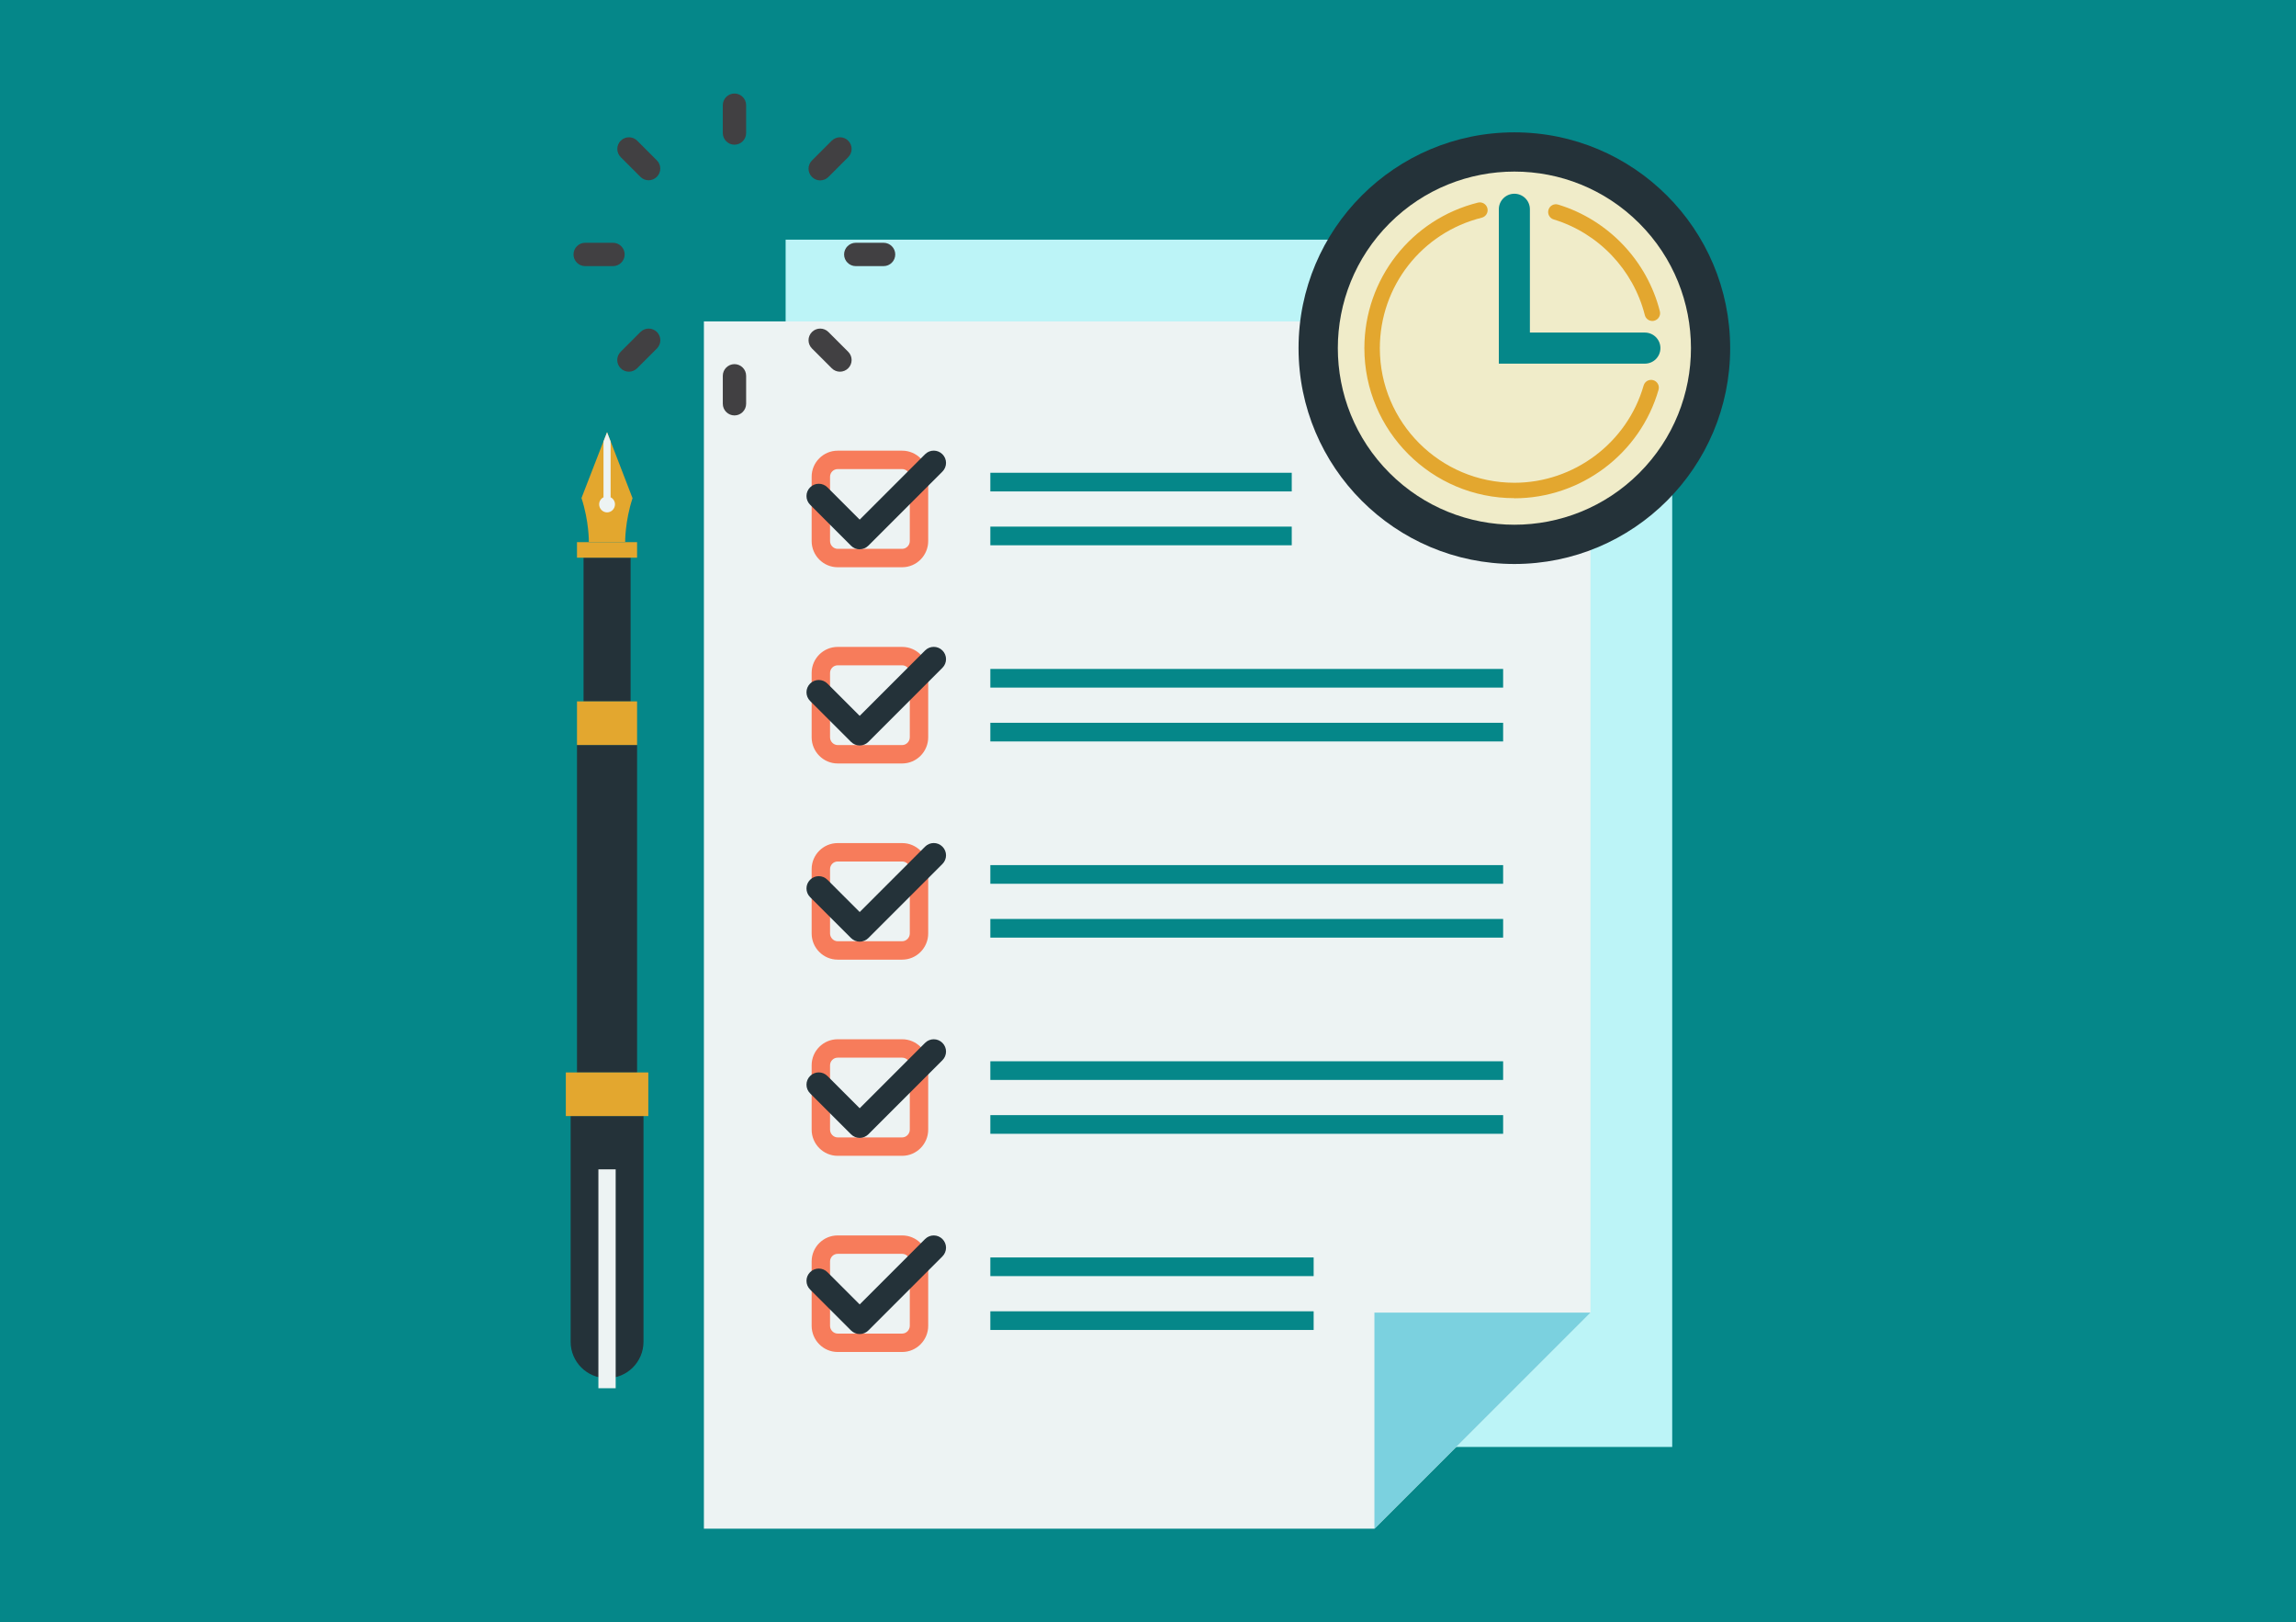 <?xml version="1.0" encoding="UTF-8"?><svg xmlns="http://www.w3.org/2000/svg" viewBox="0 0 368 260"><defs><style>.c{fill:#e3a72e;}.d{fill:#e3a72f;}.e{fill:#243239;}.f{fill:#f0ecc9;}.g{fill:#058789;}.h{fill:#edf3f3;}.i{fill:#f77c5b;}.j{fill:#bcf4f7;}.k{fill:#7bd1df;}.l{fill:#414042;}</style></defs><g id="a"><rect class="g" x="-10.21" y="-10.38" width="389.52" height="278.76"/></g><g id="b"><g><g><rect class="j" x="125.92" y="38.41" width="142.1" height="193.49"/><polygon class="h" points="254.92 51.51 254.92 210.37 220.29 245 112.82 245 112.82 51.51 254.92 51.51"/><polygon class="k" points="220.29 245 220.29 210.37 254.92 210.37 220.29 245"/><rect class="g" x="158.73" y="84.4" width="48.31" height="2.99"/><rect class="g" x="158.73" y="75.77" width="48.31" height="2.99"/><g><path class="i" d="M144.6,75.18c.67,0,1.22,.55,1.22,1.22v10.32c0,.67-.56,1.24-1.22,1.24h-10.34c-.66,0-1.22-.57-1.22-1.24v-10.32c0-.67,.55-1.22,1.22-1.22h10.34m0-2.95h-10.34c-2.3,0-4.17,1.87-4.17,4.17v10.32c0,2.3,1.87,4.19,4.17,4.19h10.34c2.3,0,4.17-1.89,4.17-4.19v-10.32c0-2.3-1.87-4.17-4.17-4.17h0Z"/><path class="e" d="M137.79,88.04h0c-.52,0-1.02-.21-1.39-.58l-6.56-6.57c-.77-.77-.77-2.01,0-2.78,.77-.77,2.01-.77,2.78,0l5.17,5.17,10.48-10.48c.77-.77,2.01-.77,2.78,0,.77,.77,.77,2.01,0,2.78l-11.87,11.87c-.37,.37-.87,.58-1.39,.58Z"/></g><rect class="g" x="158.73" y="115.84" width="82.19" height="2.99"/><rect class="g" x="158.73" y="107.21" width="82.19" height="2.99"/><g><path class="i" d="M144.6,106.63c.67,0,1.22,.55,1.22,1.22v10.32c0,.67-.56,1.24-1.22,1.24h-10.34c-.66,0-1.22-.57-1.22-1.24v-10.32c0-.67,.55-1.22,1.22-1.22h10.34m0-2.95h-10.34c-2.3,0-4.17,1.87-4.17,4.17v10.32c0,2.3,1.87,4.19,4.17,4.19h10.34c2.3,0,4.17-1.89,4.17-4.19v-10.32c0-2.3-1.87-4.17-4.17-4.17h0Z"/><path class="e" d="M137.79,119.48h0c-.52,0-1.02-.21-1.39-.58l-6.56-6.56c-.77-.77-.77-2.01,0-2.78s2.01-.77,2.78,0l5.17,5.17,10.48-10.48c.77-.77,2.01-.77,2.78,0s.77,2.01,0,2.78l-11.87,11.87c-.37,.37-.87,.58-1.39,.58Z"/></g><rect class="g" x="158.73" y="147.28" width="82.19" height="2.99"/><rect class="g" x="158.73" y="138.65" width="82.19" height="2.99"/><g><path class="i" d="M144.6,138.07c.67,0,1.22,.55,1.22,1.22v10.32c0,.67-.56,1.24-1.22,1.24h-10.34c-.66,0-1.22-.57-1.22-1.24v-10.32c0-.67,.55-1.22,1.22-1.22h10.34m0-2.95h-10.34c-2.3,0-4.17,1.87-4.17,4.17v10.32c0,2.3,1.87,4.19,4.17,4.19h10.34c2.3,0,4.17-1.89,4.17-4.19v-10.32c0-2.3-1.87-4.17-4.17-4.17h0Z"/><path class="e" d="M137.79,150.92h0c-.52,0-1.02-.21-1.39-.58l-6.56-6.56c-.77-.77-.77-2.01,0-2.78,.77-.77,2.01-.77,2.78,0l5.17,5.17,10.48-10.48c.77-.77,2.01-.77,2.78,0,.77,.77,.77,2.01,0,2.78l-11.87,11.87c-.37,.37-.87,.58-1.39,.58Z"/></g><rect class="g" x="158.73" y="178.72" width="82.19" height="2.99"/><rect class="g" x="158.73" y="170.09" width="82.19" height="2.99"/><g><path class="i" d="M144.6,169.51c.67,0,1.22,.55,1.22,1.22v10.32c0,.67-.56,1.24-1.22,1.24h-10.34c-.66,0-1.22-.57-1.22-1.24v-10.32c0-.67,.55-1.22,1.22-1.22h10.34m0-2.95h-10.34c-2.3,0-4.17,1.87-4.17,4.17v10.32c0,2.3,1.87,4.19,4.17,4.19h10.34c2.3,0,4.17-1.89,4.17-4.19v-10.32c0-2.3-1.87-4.17-4.17-4.17h0Z"/><path class="e" d="M137.79,182.37h0c-.52,0-1.02-.21-1.39-.58l-6.56-6.56c-.77-.77-.77-2.01,0-2.78,.77-.77,2.01-.77,2.78,0l5.17,5.17,10.48-10.48c.77-.77,2.01-.77,2.78,0,.77,.77,.77,2.01,0,2.78l-11.87,11.87c-.37,.37-.87,.58-1.39,.58Z"/></g><rect class="g" x="158.73" y="210.16" width="51.82" height="2.99"/><rect class="g" x="158.73" y="201.53" width="51.82" height="2.99"/><g><path class="i" d="M144.6,200.95c.67,0,1.22,.55,1.22,1.22v10.32c0,.67-.56,1.24-1.22,1.24h-10.34c-.66,0-1.22-.57-1.22-1.24v-10.32c0-.67,.55-1.22,1.22-1.22h10.34m0-2.95h-10.34c-2.3,0-4.17,1.87-4.17,4.17v10.32c0,2.3,1.87,4.19,4.17,4.19h10.34c2.3,0,4.17-1.89,4.17-4.19v-10.32c0-2.3-1.87-4.17-4.17-4.17h0Z"/><path class="e" d="M137.79,213.81h0c-.52,0-1.02-.21-1.39-.58l-6.56-6.56c-.77-.77-.77-2.01,0-2.78,.77-.77,2.01-.77,2.78,0l5.17,5.17,10.48-10.48c.77-.77,2.01-.77,2.78,0,.77,.77,.77,2.01,0,2.78l-11.87,11.87c-.37,.37-.87,.58-1.39,.58Z"/></g></g><g><rect class="e" x="92.48" y="119.4" width="9.63" height="52.49"/><rect class="e" x="93.53" y="89.38" width="7.54" height="23.03"/><path class="e" d="M97.3,220.88h0c-3.23,0-5.84-2.62-5.84-5.84v-36.17h11.68v36.17c0,3.23-2.62,5.84-5.84,5.84Z"/><rect class="d" x="90.69" y="171.88" width="13.22" height="6.99"/><rect class="d" x="92.48" y="112.41" width="9.63" height="6.99"/><rect class="d" x="92.48" y="86.89" width="9.63" height="2.49"/><rect class="h" x="95.91" y="187.41" width="2.77" height="35.08"/><path class="c" d="M101.38,79.85c-1.22,3.72-1.18,7.02-1.18,7.02h-5.82s.05-3.31-1.18-7.05l3.53-9.11,.57-1.45,.57,1.47,3.51,9.11Z"/><path class="h" d="M98.57,80.83c0,.7-.57,1.29-1.27,1.29s-1.27-.59-1.27-1.29c0-.5,.29-.93,.7-1.13v-8.97l.57-1.45,.57,1.47v8.95c.41,.2,.7,.63,.7,1.13Z"/></g><g><path class="l" d="M98.25,42.65h-4.46c-1.03,0-1.87-.84-1.87-1.87s.84-1.87,1.87-1.87h4.46c1.03,0,1.87,.84,1.87,1.87s-.84,1.87-1.87,1.87Z"/><path class="l" d="M141.62,42.65h-4.46c-1.03,0-1.87-.84-1.87-1.87s.84-1.87,1.87-1.87h4.46c1.03,0,1.87,.84,1.87,1.87s-.84,1.87-1.87,1.87Z"/><path class="l" d="M134.63,59.57c-.48,0-.95-.18-1.32-.55l-3.17-3.17c-.73-.73-.73-1.91,0-2.64,.73-.73,1.91-.73,2.64,0l3.17,3.17c.73,.73,.73,1.91,0,2.64-.36,.36-.84,.55-1.32,.55Z"/><path class="l" d="M103.96,28.89c-.48,0-.95-.18-1.32-.55l-3.15-3.15c-.73-.73-.73-1.91,0-2.64,.73-.73,1.91-.73,2.64,0l3.15,3.15c.73,.73,.73,1.91,0,2.64-.36,.36-.84,.55-1.32,.55Z"/><path class="l" d="M117.72,23.19c-1.03,0-1.87-.84-1.87-1.87v-4.46c0-1.03,.84-1.87,1.87-1.87s1.87,.84,1.87,1.87v4.46c0,1.03-.84,1.87-1.87,1.87Z"/><path class="l" d="M117.72,66.58c-1.03,0-1.87-.84-1.87-1.87v-4.48c0-1.03,.84-1.87,1.87-1.87s1.87,.84,1.87,1.87v4.48c0,1.03-.84,1.87-1.87,1.87Z"/><path class="l" d="M131.46,28.91c-.48,0-.95-.18-1.32-.55-.73-.73-.73-1.91,0-2.64l3.17-3.17c.73-.73,1.91-.73,2.64,0,.73,.73,.73,1.91,0,2.64l-3.17,3.17c-.36,.36-.84,.55-1.32,.55Z"/><path class="l" d="M100.8,59.57c-.48,0-.95-.18-1.32-.55-.73-.73-.73-1.91,0-2.64l3.17-3.17c.73-.73,1.91-.73,2.64,0,.73,.73,.73,1.91,0,2.64l-3.17,3.17c-.36,.36-.84,.55-1.32,.55Z"/></g><g><circle class="e" cx="242.72" cy="55.8" r="34.59"/><circle class="f" cx="242.72" cy="55.8" r="28.3" transform="translate(31.64 187.97) rotate(-45)"/><g><path class="d" d="M264.83,51.44c-.56,0-1.06-.38-1.2-.94-1.84-7.27-7.43-13.15-14.61-15.33-.66-.2-1.03-.9-.83-1.55,.2-.66,.88-1.03,1.55-.83,8.01,2.44,14.25,8.99,16.3,17.1,.17,.67-.24,1.34-.9,1.51-.1,.03-.2,.04-.3,.04Z"/><path class="d" d="M242.72,79.84c-13.26,0-24.04-10.79-24.04-24.04,0-11.06,7.49-20.66,18.21-23.33,.66-.16,1.34,.24,1.51,.91,.17,.67-.24,1.34-.91,1.51-9.61,2.4-16.33,11-16.33,20.92,0,11.89,9.67,21.56,21.56,21.56,9.56,0,18.09-6.41,20.72-15.59,.19-.66,.88-1.04,1.54-.85,.66,.19,1.04,.88,.85,1.54-2.94,10.24-12.44,17.39-23.11,17.39Z"/></g><path class="g" d="M263.63,58.28h-23.4v-24.74c0-1.37,1.11-2.49,2.49-2.49s2.49,1.11,2.49,2.49v19.76h18.43c1.37,0,2.49,1.11,2.49,2.49s-1.11,2.49-2.49,2.49Z"/></g></g></g></svg>